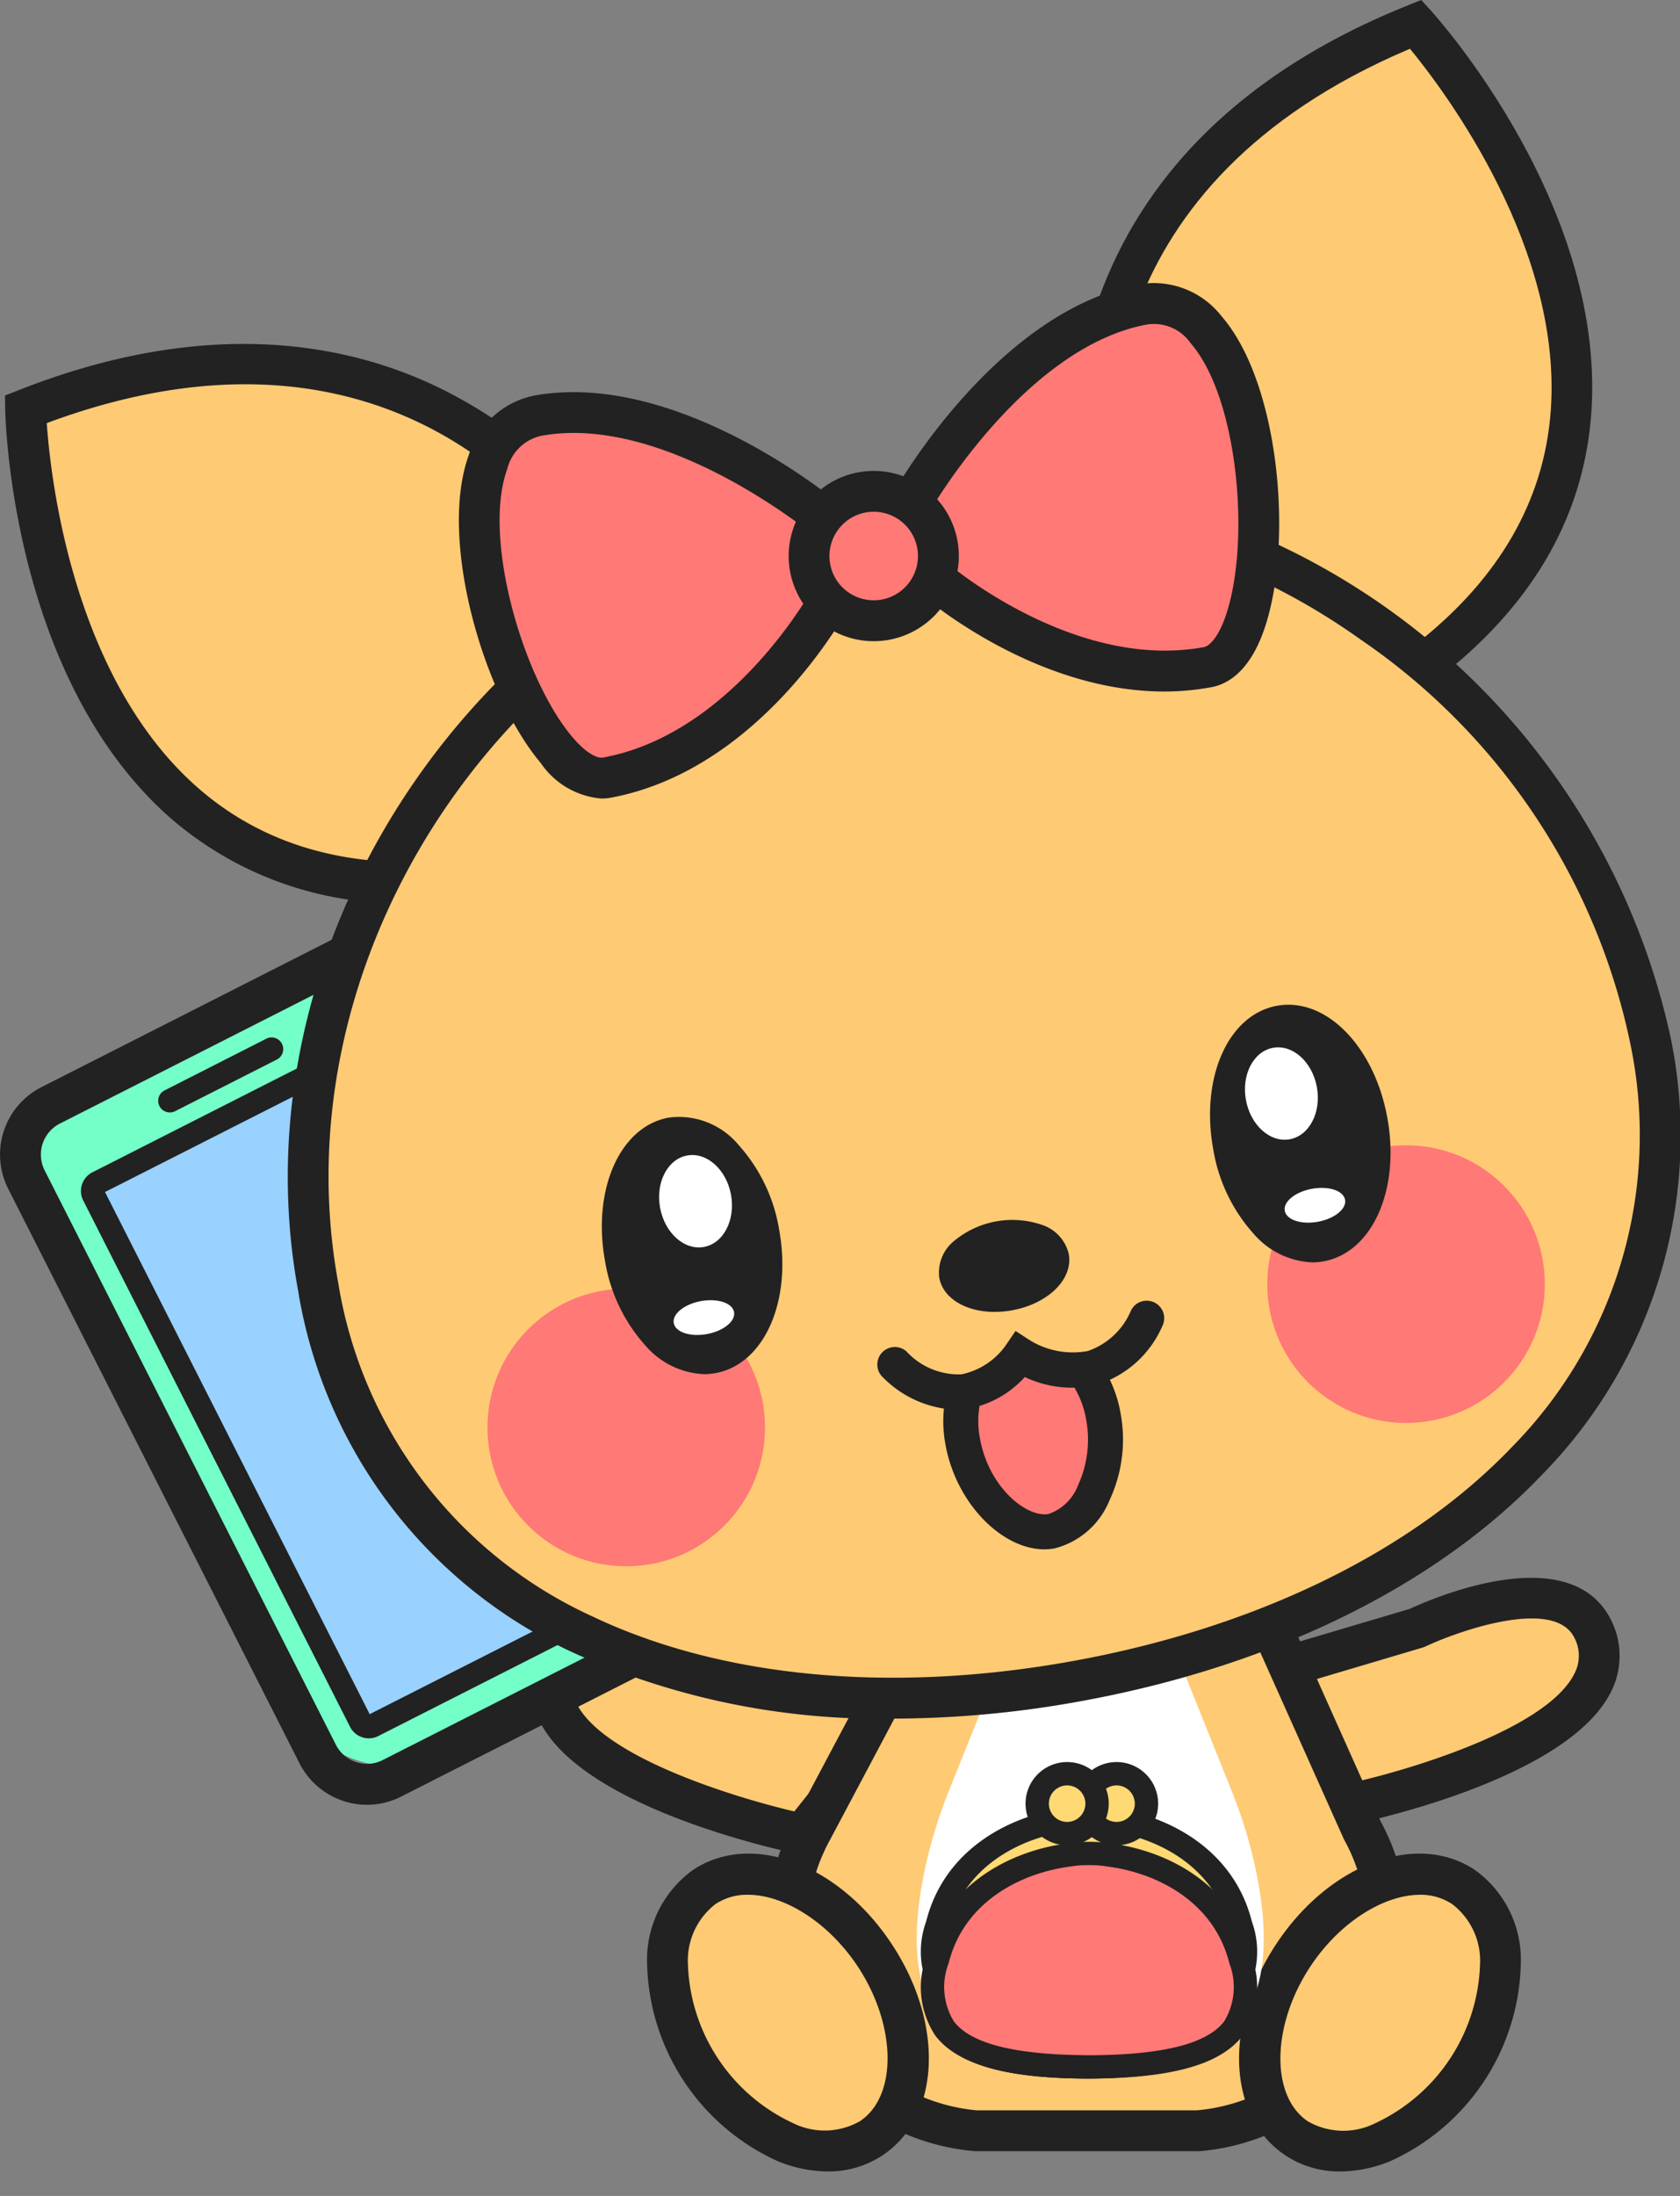 <svg xmlns="http://www.w3.org/2000/svg" width="77.439" height="101.164" viewBox="0 0 77.439 101.164"><rect x="0" y="0" width="77.439" height="101.164" fill="#808080" stroke="none"/><g transform="translate(24.484 74.059)"><path d="M114.4,678.581s-13.823-2.867-11.236-8.122c1.617-3.072,8.084,0,8.084,0l7.788,2.306Z" transform="translate(-101.903 -668.149)" fill="#ffca74"/><path d="M113.968,678.807l-.567-.117c-1.017-.211-9.989-2.175-11.923-6.135a3.651,3.651,0,0,1,.035-3.323c1.94-3.69,8.253-.937,9.263-.467l9.06,2.682Zm-8.8-9.592a2.061,2.061,0,0,0-1.977.87,1.753,1.753,0,0,0-.021,1.643c1.211,2.481,7.214,4.333,10.054,5l3.4-4.265-6.586-1.961A13.531,13.531,0,0,0,105.167,669.215Z" transform="translate(-101.095 -667.337)" fill="#222"/></g><g transform="translate(55.916 72.688)"><path d="M167.182,676.041s13.823-2.867,11.236-8.122c-1.617-3.072-8.084,0-8.084,0l-7.788,2.306Z" transform="translate(-160.939 -665.605)" fill="#ffca74"/><path d="M165.425,676.263l-5.868-7.359,9.059-2.683c1.01-.469,7.323-3.222,9.252.444a3.666,3.666,0,0,1,.046,3.346c-1.934,3.961-10.906,5.925-11.924,6.136Zm-2.655-6.348,3.4,4.264c2.84-.662,8.843-2.515,10.054-5a1.766,1.766,0,0,0-.032-1.665c-.962-1.827-5.369-.26-6.837.434l-.136.052Z" transform="translate(-159.557 -664.788)" fill="#222"/></g><g transform="translate(35.372 72.571)"><path d="M150.274,678.85a9.343,9.343,0,0,0-.7-1.618L144.8,666.554l-7.576,1.488v-.122l-.324.061-.323-.061v.122l-8.309,1.568-4.047,7.623a9.385,9.385,0,0,0-.7,1.618,9.488,9.488,0,0,0,8.293,12.228h10.17A9.488,9.488,0,0,0,150.274,678.85Z" transform="translate(-122.156 -665.487)" fill="#ffca74"/><path d="M141.211,691.1l-10.287,0a10.43,10.43,0,0,1-9.114-13.444,10.175,10.175,0,0,1,.767-1.781l4.259-8.022,7.987-1.507v-.477l1.264.239,1.265-.239v.113l7.188-1.411,5.072,11.332a10.079,10.079,0,0,1,.752,1.754h0a10.429,10.429,0,0,1-9.113,13.444Zm-10.169-1.882h10.09a8.547,8.547,0,0,0,7.433-11.01h0a8.347,8.347,0,0,0-.631-1.454l-.028-.057-4.474-9.995-7.963,1.563v-.131l-7.4,1.4-3.836,7.223a8.368,8.368,0,0,0-.63,1.454,8.548,8.548,0,0,0,7.433,11.01Z" transform="translate(-121.346 -664.569)" fill="#222"/></g><g transform="translate(55.776 84.273)"><ellipse cx="6.952" cy="4.797" rx="6.952" ry="4.797" transform="matrix(0.553, -0.833, 0.833, 0.553, 0, 11.588)" fill="#ffca74"/><path d="M166.451,703.061a4.506,4.506,0,0,1-2.525-.74c-2.682-1.778-2.866-6.06-.42-9.749s6.463-5.186,9.145-3.406a5.093,5.093,0,0,1,2.122,4.338,10.237,10.237,0,0,1-6.024,9.085A6.194,6.194,0,0,1,166.451,703.061Zm3.678-12.747c-1.665,0-3.7,1.253-5.054,3.3-1.8,2.716-1.851,5.987-.108,7.142a3.283,3.283,0,0,0,3.082.088,8.368,8.368,0,0,0,4.843-7.3,3.283,3.283,0,0,0-1.281-2.8A2.641,2.641,0,0,0,170.129,690.313Z" transform="translate(-160.448 -687.297)" fill="#222"/></g><g transform="translate(28.474 84.273)"><ellipse cx="4.797" cy="6.952" rx="4.797" ry="6.952" transform="matrix(0.833, -0.553, 0.553, 0.833, 0, 5.303)" fill="#ffca74"/><path d="M119.358,703.061a6.2,6.2,0,0,1-2.3-.473,10.24,10.24,0,0,1-6.024-9.085,5.1,5.1,0,0,1,2.123-4.338c2.682-1.777,6.7-.282,9.145,3.407h0c2.446,3.689,2.261,7.971-.42,9.749A4.506,4.506,0,0,1,119.358,703.061Zm-3.678-12.747a2.64,2.64,0,0,0-1.482.42,3.284,3.284,0,0,0-1.281,2.8,8.37,8.37,0,0,0,4.843,7.3,3.285,3.285,0,0,0,3.083-.088c1.742-1.155,1.692-4.426-.108-7.142h0C119.378,691.566,117.345,690.314,115.68,690.314Z" transform="translate(-109.68 -687.298)" fill="#222"/></g><path d="M142.418,698.649h-.263l-.055,0c-3.548-.036-5.645-.64-6.618-1.9a3.9,3.9,0,0,1-.42-3.487c.816-3.261,3.8-4.754,6.314-5.062a5.117,5.117,0,0,1,.792-.066l.158,0,.092,0a5.246,5.246,0,0,1,.809.068c2.5.307,5.481,1.8,6.3,5.06a3.9,3.9,0,0,1-.42,3.487c-.973,1.26-3.069,1.864-6.6,1.9Zm-.138-1.076h.138l.083,0c3.123-.032,5.006-.517,5.752-1.481a2.894,2.894,0,0,0,.228-2.569c-.684-2.734-3.239-3.991-5.4-4.257a4.277,4.277,0,0,0-.661-.057l-.118,0-.09,0a3.677,3.677,0,0,0-.687.053c-2.179.268-4.734,1.525-5.418,4.259a2.894,2.894,0,0,0,.228,2.569c.745.964,2.628,1.449,5.757,1.481Z" transform="translate(-92.221 -602.893)"/><path d="M137.948,690.91c-2.63-.779-4.613-2.892-3.454-8.63a22.241,22.241,0,0,1,1.183-3.877l2.075-5.167h8.8l2.075,5.167a22.241,22.241,0,0,1,1.183,3.877c1.159,5.737-.824,7.851-3.454,8.63a8.374,8.374,0,0,1-2.376.315h-3.662A8.374,8.374,0,0,1,137.948,690.91Z" transform="translate(-91.897 -596.006)" fill="#fff"/><g transform="translate(0 42.796)"><rect width="20.355" height="34.767" rx="4.735" transform="translate(0.066 9.276) rotate(-26.901)" fill="#74ffc9"/><path d="M72.473,649.536a3.5,3.5,0,0,1-3.113-1.91L55.933,621.161a3.487,3.487,0,0,1,1.532-4.687l13.611-6.906a3.487,3.487,0,0,1,4.687,1.532l13.427,26.464a3.492,3.492,0,0,1-1.532,4.688l-13.612,6.905A3.468,3.468,0,0,1,72.473,649.536Zm.18-38.465a1.6,1.6,0,0,0-.724.175l-13.612,6.906a1.605,1.605,0,0,0-.705,2.157l13.427,26.465a1.6,1.6,0,0,0,2.158.7l13.612-6.906a1.607,1.607,0,0,0,.705-2.158L74.086,611.951a1.613,1.613,0,0,0-1.433-.88Zm14.581,30.341h0Z" transform="translate(-55.554 -609.188)" fill="#222"/><g transform="translate(3.728 4.485)"><rect width="15.487" height="28.048" rx="0.798" transform="translate(0.39 7.397) rotate(-26.901)" fill="#99d1ff"/><path d="M75.759,650.331a.967.967,0,0,1-.863-.529l-12.3-24.248a.967.967,0,0,1,.425-1.3l13.046-6.619a.965.965,0,0,1,1.3.425l12.3,24.247a.967.967,0,0,1-.423,1.3h0l-13.047,6.619A.959.959,0,0,1,75.759,650.331ZM63.6,625.164l12.2,24.054L88.657,642.7l-12.2-24.054ZM89,643.128h0Z" transform="translate(-62.488 -617.53)" fill="#222"/></g><g transform="translate(7.294 4.991)"><line y1="2.386" x2="4.703" transform="translate(0.538 0.538)" fill="#74ffc9"/><path d="M69.659,621.933a.537.537,0,0,1-.244-1.017l4.7-2.387a.538.538,0,0,1,.487.959l-4.7,2.386A.532.532,0,0,1,69.659,621.933Z" transform="translate(-69.121 -618.471)" fill="#222"/></g></g><g transform="translate(0.228 15.845)"><path d="M83.681,568.961s-8.01-13.151-25.93-6.089c0,0,.447,23.668,19.906,21.69Z" transform="translate(-56.798 -559.859)" fill="#ffca74"/><path d="M74.587,584.821a16.075,16.075,0,0,1-11.029-3.963c-7.252-6.429-7.558-18.266-7.567-18.767l-.012-.654.608-.239c9.6-3.785,16.445-1.843,20.494.453a19.226,19.226,0,0,1,6.584,6.022l.241.4-6.4,16.573-.575.058A23.293,23.293,0,0,1,74.587,584.821ZM57.906,562.707c.174,2.516,1.19,11.688,6.906,16.748,2.959,2.62,6.777,3.769,11.359,3.422l5.637-14.6C80.372,566.233,72.932,557.115,57.906,562.707Z" transform="translate(-55.978 -559.06)" fill="#222"/></g><g transform="translate(49.439)"><path d="M149.439,553.887s-3.2-15.062,14.683-22.223c0,0,15.916,17.523.4,29.437Z" transform="translate(-148.3 -530.548)" fill="#ffca74"/><path d="M163.852,561.239l-16.026-7.663-.1-.454c-.033-.158-3.149-15.922,15.253-23.292l.606-.242.44.483c.337.371,8.238,9.191,7.374,18.844-.416,4.648-2.8,8.676-7.093,11.972ZM149.5,552.289l14.119,6.751c3.573-2.892,5.562-6.352,5.915-10.292.681-7.615-4.87-14.969-6.47-16.914C148.29,538.078,149.138,549.816,149.5,552.289Z" transform="translate(-147.511 -529.588)" fill="#222"/></g><g transform="translate(13.266 21.896)"><path d="M143.868,597.218c2.844,15.482-9.378,26.325-26.339,29.441S85.29,623.983,82.446,608.5s8.183-32.828,25.144-35.943S141.024,581.736,143.868,597.218Z" transform="translate(-81.047 -571.127)" fill="#ffca74"/><path d="M108.137,627.592a34.278,34.278,0,0,1-14.667-3A22.3,22.3,0,0,1,80.7,607.858c-3.055-16.635,9.047-33.943,25.9-37.039a32.811,32.811,0,0,1,37.373,25.416h0a22.3,22.3,0,0,1-5.988,20.179c-4.854,5.07-12.35,8.749-21.107,10.358A48.5,48.5,0,0,1,108.137,627.592Zm4.012-55.4a28.744,28.744,0,0,0-5.208.475c-15.867,2.914-27.264,19.2-24.389,34.848a20.481,20.481,0,0,0,11.726,15.373c5.986,2.846,13.891,3.568,22.261,2.029s15.5-5.02,20.087-9.808a20.482,20.482,0,0,0,5.5-18.537h0a29.9,29.9,0,0,0-12.459-18.7A30.5,30.5,0,0,0,112.15,572.2Z" transform="translate(-80.228 -570.314)" fill="#222"/></g><g transform="translate(43.272 56.193)"><ellipse cx="2.497" cy="1.543" rx="2.497" ry="1.543" transform="translate(0.275 1.055) rotate(-10.409)" fill="#222"/><path d="M138.613,638.351c-1.316,0-2.372-.616-2.548-1.574a1.868,1.868,0,0,1,.69-1.7,4.209,4.209,0,0,1,4.029-.74,1.864,1.864,0,0,1,1.249,1.345c.211,1.147-.934,2.287-2.608,2.595A4.5,4.5,0,0,1,138.613,638.351Zm.869-3.168a3.437,3.437,0,0,0-.614.057,2.9,2.9,0,0,0-1.392.633.843.843,0,0,0-.354.71c.086.467,1.006.838,2.109.635s1.831-.876,1.745-1.343h0c-.039-.212-.252-.408-.583-.537A2.529,2.529,0,0,0,139.482,635.183Z" transform="translate(-136.041 -634.107)" fill="#222"/></g><path d="M137.838,647.776a5.014,5.014,0,0,0,.026,1.773c.477,2.6,2.565,4.391,4.1,4.109s2.852-2.7,2.375-5.3a5.062,5.062,0,0,0-.564-1.594l-3.109-.42Z" transform="translate(-93.568 -583.572)" fill="#ff7976"/><circle cx="6.396" cy="6.396" r="6.396" transform="translate(22.47 59.364)" fill="#ff7976"/><circle cx="6.396" cy="6.396" r="6.396" transform="translate(58.415 52.761)" fill="#ff7976"/><path d="M134.378,646.064a5.013,5.013,0,0,1-3.338-1.482.807.807,0,0,1,1.08-1.2,3.27,3.27,0,0,0,2.527,1.052,3.327,3.327,0,0,0,2.05-1.341l.446-.658.667.432a3.778,3.778,0,0,0,2.662.493,3.336,3.336,0,0,0,2-1.88.806.806,0,0,1,1.436.736,4.856,4.856,0,0,1-3.038,2.706,5.071,5.071,0,0,1-3.3-.364,4.631,4.631,0,0,1-2.712,1.475A3.851,3.851,0,0,1,134.378,646.064Z" transform="translate(-90.333 -581.12)" fill="#222"/><path d="M141.094,655.005c-1.981,0-4.073-2.139-4.561-4.8a5.818,5.818,0,0,1-.027-2.057.806.806,0,0,1,1.589.277,4.219,4.219,0,0,0,.025,1.489c.417,2.268,2.177,3.647,3.164,3.461a2.244,2.244,0,0,0,1.361-1.336,5.049,5.049,0,0,0,.366-3.024,4.256,4.256,0,0,0-.471-1.342.806.806,0,1,1,1.4-.8,5.855,5.855,0,0,1,.656,1.847,6.6,6.6,0,0,1-.5,4.011,3.725,3.725,0,0,1-2.525,2.227A2.711,2.711,0,0,1,141.094,655.005Z" transform="translate(-92.947 -583.629)" fill="#222"/><g transform="translate(55.471 46.226)"><g transform="translate(0 0)"><ellipse cx="3.54" cy="5.446" rx="3.54" ry="5.446" transform="translate(0 1.279) rotate(-10.409)" fill="#222"/><path d="M164.013,627.552a3.781,3.781,0,0,1-2.71-1.324,7.68,7.68,0,0,1-1.854-3.873c-.606-3.3.68-6.209,2.929-6.623s4.486,1.849,5.092,5.149h0c.606,3.3-.681,6.209-2.93,6.622A2.917,2.917,0,0,1,164.013,627.552Zm-1.119-10.79a1.8,1.8,0,0,0-.322.028c-1.6.294-2.547,2.754-2.066,5.37a6.6,6.6,0,0,0,1.577,3.328,2.551,2.551,0,0,0,2.263.958c1.6-.294,2.547-2.754,2.066-5.37h0C165.964,618.634,164.4,616.762,162.894,616.762Z" transform="translate(-158.994 -615.622)" fill="#222"/></g><ellipse cx="1.662" cy="2.142" rx="1.662" ry="2.142" transform="translate(1.573 2.345) rotate(-10.409)" fill="#fff"/><ellipse cx="1.413" cy="0.772" rx="1.413" ry="0.772" transform="translate(3.611 8.795) rotate(-10.409)" fill="#fff"/></g><g transform="translate(27.436 51.376)"><g transform="translate(0 0)"><ellipse cx="3.54" cy="5.446" rx="3.54" ry="5.446" transform="translate(0 1.279) rotate(-10.409)" fill="#222"/><path d="M111.867,637.132a3.782,3.782,0,0,1-2.71-1.324,7.678,7.678,0,0,1-1.854-3.873h0c-.606-3.3.68-6.209,2.929-6.622a3.581,3.581,0,0,1,3.238,1.276,7.676,7.676,0,0,1,1.854,3.873c.606,3.3-.681,6.209-2.93,6.622A2.912,2.912,0,0,1,111.867,637.132Zm-3.506-5.391a6.6,6.6,0,0,0,1.578,3.327,2.55,2.55,0,0,0,2.262.958c1.6-.294,2.547-2.754,2.066-5.37a6.6,6.6,0,0,0-1.577-3.327,2.549,2.549,0,0,0-2.262-.958c-1.6.294-2.547,2.754-2.067,5.371Z" transform="translate(-106.848 -625.202)" fill="#222"/></g><ellipse cx="1.662" cy="2.142" rx="1.662" ry="2.142" transform="translate(2.603 2.156) rotate(-10.409)" fill="#fff"/><ellipse cx="1.413" cy="0.772" rx="1.413" ry="0.772" transform="translate(3.481 8.819) rotate(-10.409)" fill="#fff"/></g><g transform="translate(21.157 13.04)"><g transform="translate(19.813)"><path d="M133.652,564.789s4.461-7.915,10.6-9.135,6.915,15.985,3.067,16.694c-6.516,1.2-12.6-4.075-12.6-4.075Z" transform="translate(-132.634 -554.651)" fill="#ff7976"/><path d="M144.456,572.659c-5.977,0-10.987-4.281-11.222-4.485l-.2-.176-1.274-4.127.2-.353c.191-.339,4.747-8.306,11.24-9.6a3.965,3.965,0,0,1,3.9,1.458c2.69,3.1,3.321,10.536,1.95,14.452-.676,1.931-1.694,2.5-2.43,2.633A11.918,11.918,0,0,1,144.456,572.659Zm-9.789-5.744c1.068.849,6.252,4.684,11.61,3.7.26-.048.658-.442.995-1.4,1.172-3.349.61-10.059-1.6-12.6a2.06,2.06,0,0,0-2.112-.845c-4.946.982-8.849,6.854-9.765,8.336Z" transform="translate(-131.758 -553.842)" fill="#222"/></g><g transform="translate(0 5.023)"><path d="M112.616,569.831s-6.982-5.813-13.159-4.771-.782,17.4,3.067,16.695c6.518-1.194,10.325-8.285,10.325-8.285Z" transform="translate(-95.713 -563.994)" fill="#ff7976"/><path d="M101.476,581.908a3.749,3.749,0,0,1-2.8-1.634c-2.674-3.174-4.728-10.35-3.314-14.2a3.959,3.959,0,0,1,3.127-2.749c6.529-1.1,13.619,4.727,13.917,4.976l.311.259.276,4.31-.127.238c-.164.305-4.1,7.5-10.984,8.766A2.313,2.313,0,0,1,101.476,581.908Zm-1.285-16.841a8.264,8.264,0,0,0-1.384.112,2.063,2.063,0,0,0-1.674,1.541c-1.158,3.156.7,9.628,2.987,12.341.658.78,1.17,1.009,1.428.959,5.358-.981,8.841-6.409,9.538-7.582L110.9,569.5C109.642,568.538,104.795,565.066,100.19,565.066Z" transform="translate(-94.906 -563.184)" fill="#222"/></g><g transform="translate(15.195 8.654)"><circle cx="2.981" cy="2.981" r="2.981" transform="translate(0.942 0.941)" fill="#ff7976"/><path d="M127.09,577.783a3.922,3.922,0,1,1,3.859-4.631h0a3.924,3.924,0,0,1-3.859,4.631Zm0-5.964a2.041,2.041,0,0,0-2.007,2.41,2.04,2.04,0,1,0,2.007-2.41Z" transform="translate(-123.168 -569.938)" fill="#222"/></g></g><g transform="translate(42.474 81.176)"><g transform="translate(0 2.03)"><path d="M149.727,690.267c-.773-3.088-3.587-4.545-6.1-4.853a4.943,4.943,0,0,0-.756-.064c-.043,0-.088,0-.131,0s-.088,0-.131,0a4.951,4.951,0,0,0-.757.064c-2.513.308-5.328,1.765-6.1,4.853-.757,3.025.463,4.849,6.77,4.914.03,0,.056,0,.087,0h.261c.03,0,.056,0,.087,0C149.263,695.116,150.484,693.291,149.727,690.267Z" transform="translate(-135.016 -684.812)" fill="#ffd974"/><path d="M142.409,695.259h-.274l-.056,0c-3.69-.039-5.868-.665-6.877-1.971a4.043,4.043,0,0,1-.433-3.613c.847-3.387,3.943-4.935,6.557-5.255a5.32,5.32,0,0,1,.822-.068l.167,0,.095,0a5.531,5.531,0,0,1,.839.07c2.6.318,5.692,1.867,6.54,5.254h0a4.044,4.044,0,0,1-.433,3.613c-1.009,1.306-3.187,1.932-6.854,1.97Zm-.144-1.076h.144l.087,0c3.26-.034,5.227-.541,6.008-1.552a3.031,3.031,0,0,0,.241-2.694h0c-.715-2.858-3.385-4.173-5.645-4.45a4.473,4.473,0,0,0-.691-.06l-.124,0-.091,0a4.44,4.44,0,0,0-.72.056c-2.277.28-4.947,1.594-5.662,4.452a3.031,3.031,0,0,0,.241,2.694c.78,1.011,2.747,1.518,6.013,1.552Z" transform="translate(-134.556 -684.35)" fill="#222"/></g><g transform="translate(0 3.672)"><path d="M149.727,693.32c-.773-3.089-3.587-4.545-6.1-4.853a4.943,4.943,0,0,0-.756-.064c-.043,0-.088,0-.131,0s-.088,0-.131,0a4.951,4.951,0,0,0-.757.064c-2.513.309-5.328,1.765-6.1,4.853-.757,3.025.463,4.849,6.77,4.914.03,0,.056,0,.087,0h.261c.03,0,.056,0,.087,0C149.263,698.17,150.484,696.345,149.727,693.32Z" transform="translate(-135.016 -687.865)" fill="#ff7976"/><path d="M142.409,698.312h-.274l-.056,0c-3.69-.038-5.868-.664-6.877-1.97a4.042,4.042,0,0,1-.433-3.612c.847-3.387,3.943-4.936,6.557-5.256a5.326,5.326,0,0,1,.822-.068l.167,0,.095,0a5.458,5.458,0,0,1,.839.07c2.6.318,5.692,1.867,6.54,5.254h0a4.043,4.043,0,0,1-.433,3.612c-1.009,1.306-3.187,1.932-6.854,1.97Zm-.144-1.076h.144l.087,0c3.26-.033,5.227-.541,6.008-1.552a3.031,3.031,0,0,0,.241-2.694h0c-.715-2.858-3.385-4.173-5.645-4.45a4.48,4.48,0,0,0-.691-.06l-.124,0-.091,0a4.212,4.212,0,0,0-.72.056c-2.277.279-4.947,1.594-5.662,4.452a3.031,3.031,0,0,0,.241,2.694c.78,1.011,2.747,1.518,6.013,1.552Z" transform="translate(-134.556 -687.403)" fill="#222"/></g><g transform="translate(7.076)"><circle cx="1.379" cy="1.379" r="1.379" transform="translate(0.538 0.538)" fill="#ffd974"/><path d="M149.635,684.407a1.917,1.917,0,1,1,1.917-1.917A1.919,1.919,0,0,1,149.635,684.407Zm0-2.758a.841.841,0,1,0,.841.841A.842.842,0,0,0,149.635,681.649Z" transform="translate(-147.718 -680.574)" fill="#222"/></g><g transform="translate(4.802)"><circle cx="1.379" cy="1.379" r="1.379" transform="translate(0.538 0.538)" fill="#ffd974"/><path d="M145.4,684.407a1.917,1.917,0,1,1,1.917-1.917A1.919,1.919,0,0,1,145.4,684.407Zm0-2.758a.841.841,0,1,0,.841.841A.842.842,0,0,0,145.4,681.649Z" transform="translate(-143.487 -680.574)" fill="#222"/></g></g></svg>